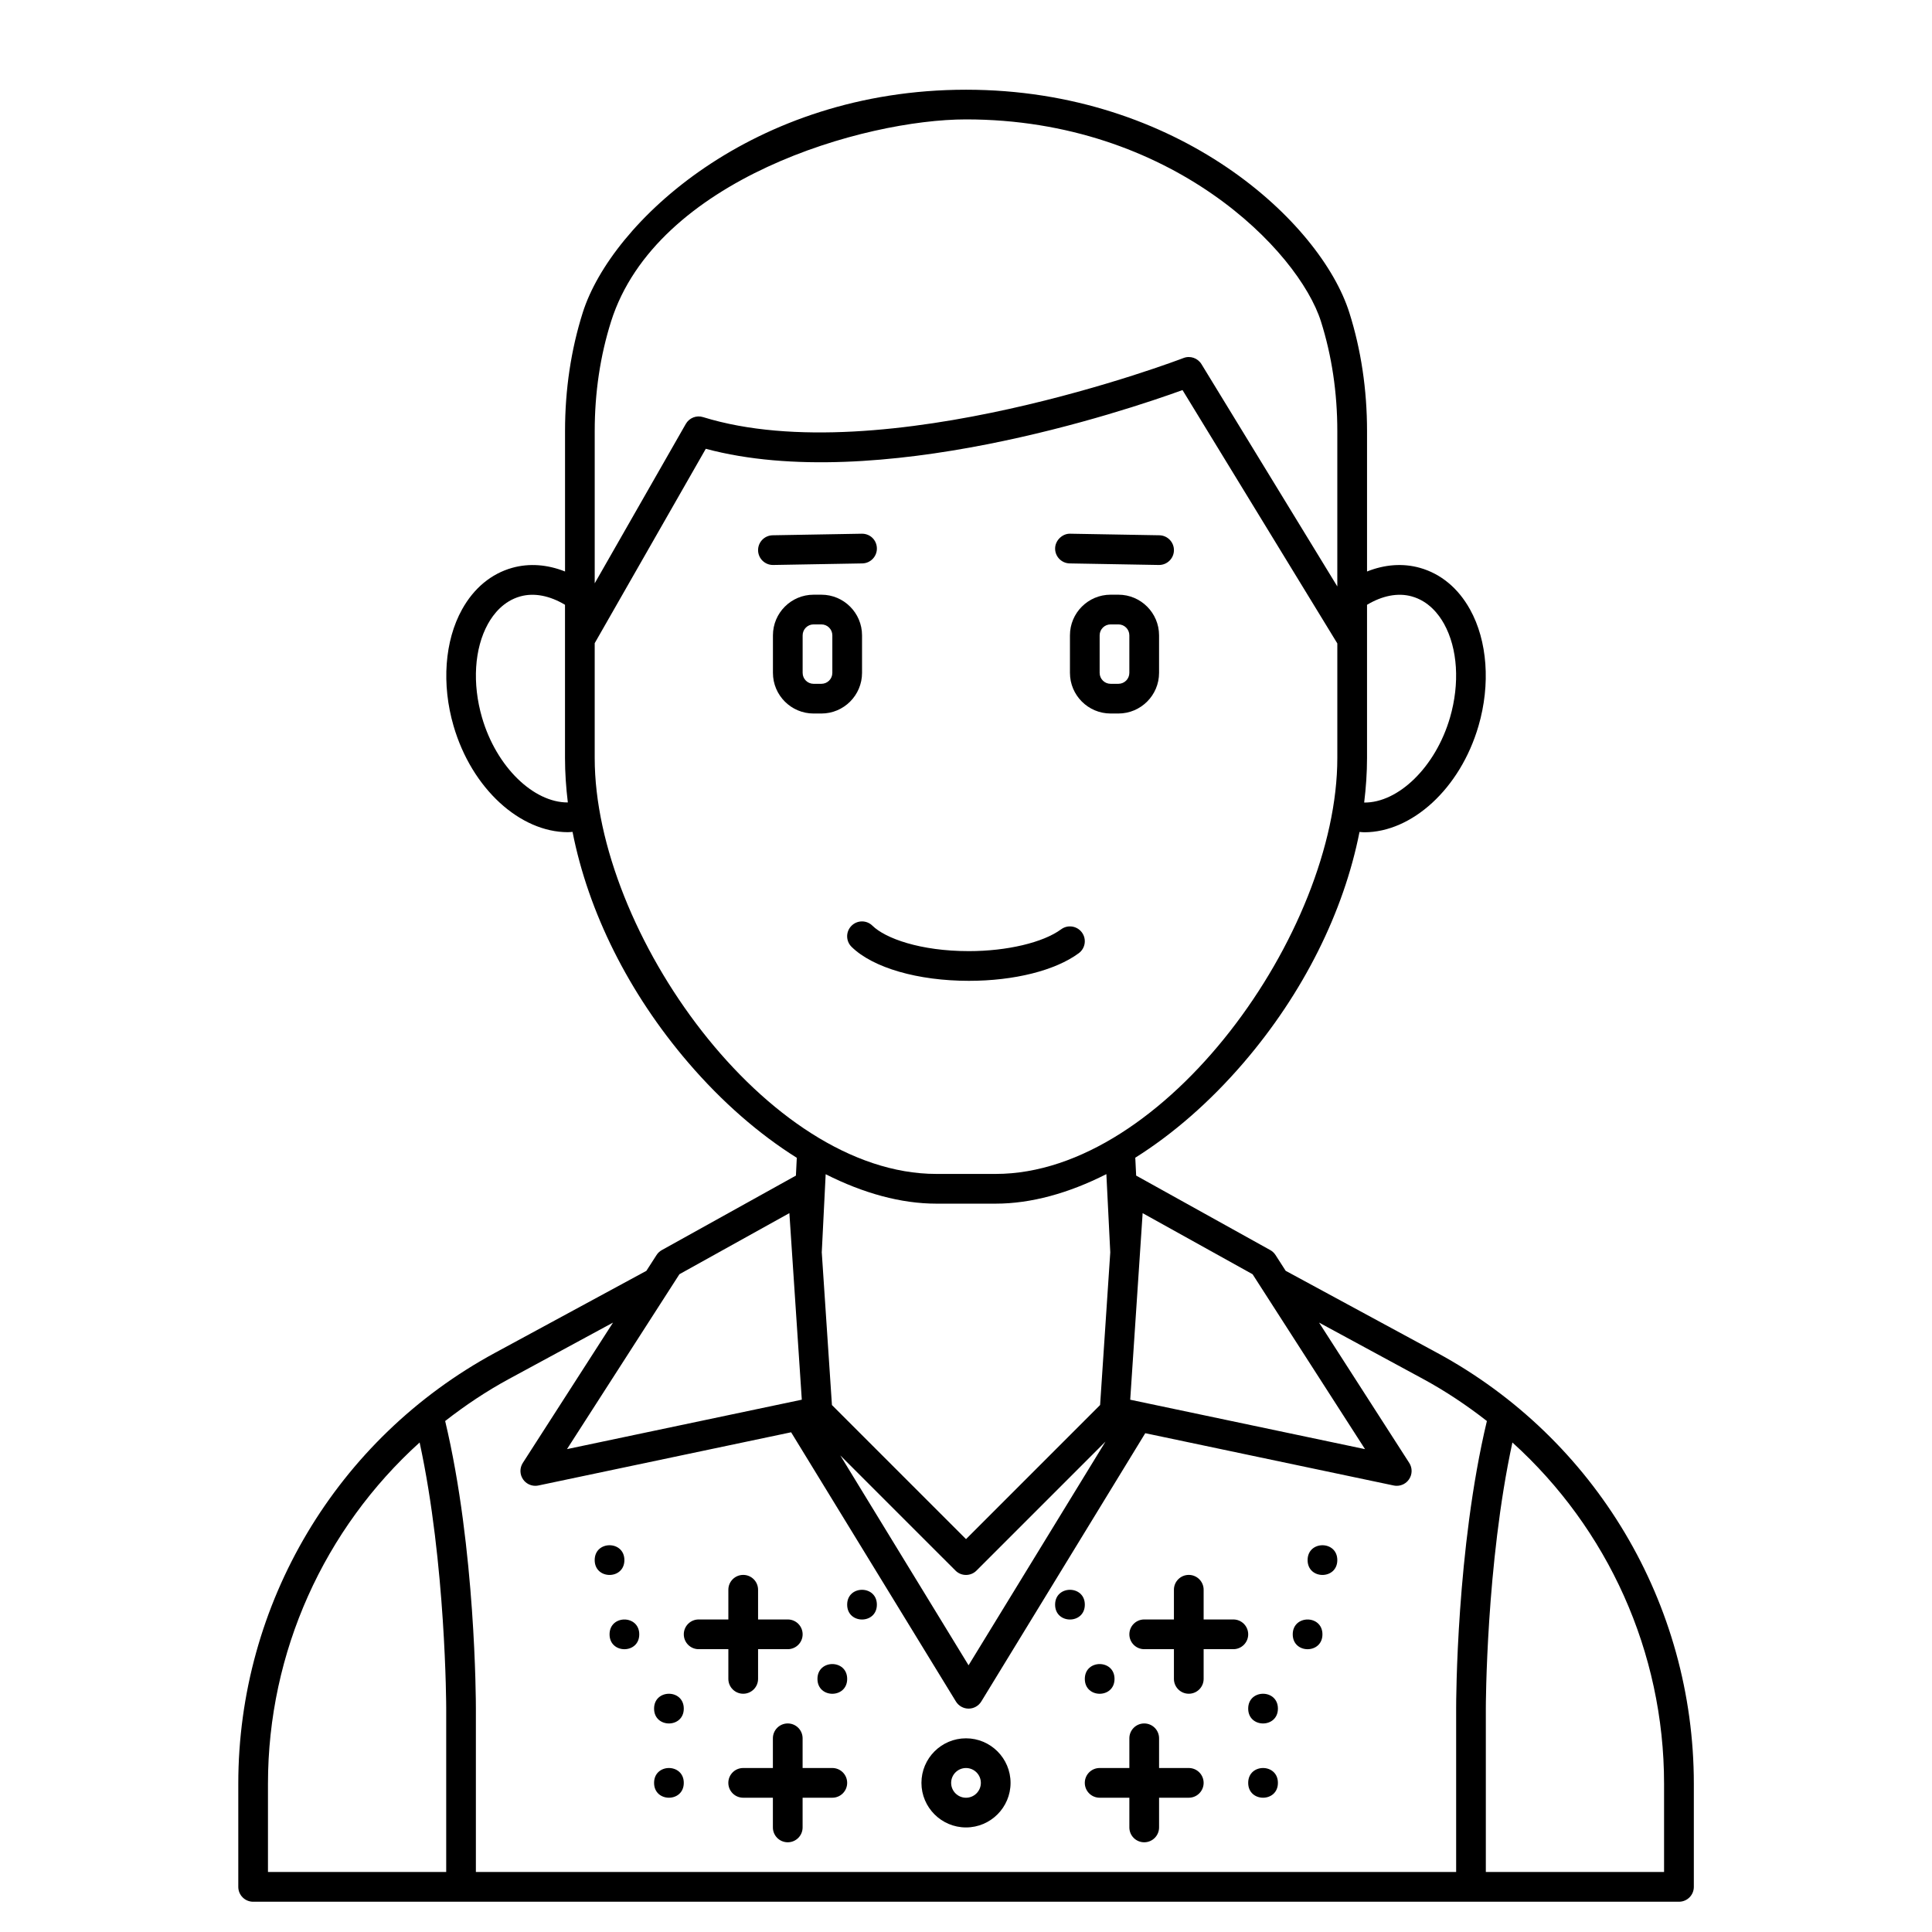 <?xml version="1.0" encoding="UTF-8"?>
<!-- Uploaded to: ICON Repo, www.svgrepo.com, Generator: ICON Repo Mixer Tools -->
<svg fill="#000000" width="800px" height="800px" version="1.1" viewBox="144 144 512 512" xmlns="http://www.w3.org/2000/svg">
 <g>
  <path d="m372.45 322.32v-9.945c0-5.941-4.832-10.773-10.773-10.773h-2.07c-5.938 0-10.77 4.832-10.77 10.77v9.945c0 5.941 4.832 10.773 10.77 10.773h2.07c5.941 0 10.773-4.832 10.773-10.77zm-7.871 0c0 1.598-1.301 2.898-2.902 2.898h-2.07c-1.598 0-2.898-1.301-2.898-2.898v-9.945c0-1.602 1.301-2.902 2.898-2.902h2.07c1.602 0 2.902 1.301 2.902 2.898z"/>
  <path d="m440.39 301.6h-2.07c-5.941 0-10.773 4.832-10.773 10.77v9.945c0 5.941 4.832 10.773 10.773 10.773h2.07c5.938 0 10.773-4.832 10.773-10.77v-9.945c0-5.941-4.836-10.773-10.773-10.773zm2.898 20.719c0 1.598-1.301 2.898-2.898 2.898h-2.07c-1.598 0-2.902-1.301-2.902-2.898v-9.945c0-1.602 1.305-2.902 2.902-2.902h2.07c1.598 0 2.898 1.301 2.898 2.898z"/>
  <path d="m372.52 293.31c2.172-0.039 3.906-1.836 3.863-4.008-0.039-2.172-1.77-3.891-4.008-3.863l-23.617 0.414c-2.168 0.039-3.898 1.832-3.859 4.004 0.039 2.148 1.793 3.867 3.938 3.867h0.07z"/>
  <path d="m427.48 293.31 23.617 0.414h0.07c2.141 0 3.898-1.719 3.938-3.863 0.039-2.172-1.691-3.969-3.863-4.008l-23.617-0.414c-1.984-0.082-3.969 1.691-4.008 3.863-0.043 2.176 1.691 3.969 3.863 4.008z"/>
  <path d="m429.88 396.61c1.75-1.285 2.125-3.75 0.836-5.504-1.297-1.746-3.75-2.125-5.504-0.832-4.769 3.516-14.359 5.785-24.438 5.785-12.918 0-22.152-3.387-25.578-6.746-1.555-1.527-4.043-1.496-5.566 0.055-1.523 1.555-1.5 4.043 0.055 5.566 5.66 5.551 17.574 8.996 31.09 8.996 12.008 0 22.887-2.734 29.105-7.32z"/>
  <path d="m364.57 612.54h-7.871v-7.871c0-2.176-1.762-3.938-3.938-3.938-2.172 0-3.938 1.758-3.938 3.938v7.871h-7.871c-2.172 0-3.938 1.758-3.938 3.938 0 2.176 1.762 3.938 3.938 3.938h7.871v7.871c0 2.176 1.762 3.938 3.938 3.938 2.172 0 3.938-1.758 3.938-3.938v-7.871h7.871c2.172 0 3.938-1.758 3.938-3.938 0-2.18-1.766-3.938-3.938-3.938z"/>
  <path d="m329.15 581.05h7.871v7.871c0 2.176 1.762 3.938 3.938 3.938 2.172 0 3.938-1.758 3.938-3.938v-7.871h7.871c2.172 0 3.938-1.758 3.938-3.938 0-2.176-1.762-3.938-3.938-3.938h-7.871v-7.871c0-2.176-1.762-3.938-3.938-3.938-2.172 0-3.938 1.758-3.938 3.938v7.871h-7.871c-2.172 0-3.938 1.758-3.938 3.938 0.004 2.18 1.766 3.938 3.938 3.938z"/>
  <path d="m435.42 612.54c-2.172 0-3.938 1.758-3.938 3.938 0 2.176 1.762 3.938 3.938 3.938h7.871v7.871c0 2.176 1.762 3.938 3.938 3.938 2.172 0 3.938-1.758 3.938-3.938v-7.871h7.871c2.172 0 3.938-1.758 3.938-3.938 0-2.176-1.762-3.938-3.938-3.938h-7.871v-7.871c0-2.176-1.762-3.938-3.938-3.938-2.172 0-3.938 1.758-3.938 3.938v7.871z"/>
  <path d="m447.23 581.05h7.871v7.871c0 2.176 1.762 3.938 3.938 3.938 2.172 0 3.938-1.758 3.938-3.938v-7.871h7.871c2.172 0 3.938-1.758 3.938-3.938 0-2.176-1.762-3.938-3.938-3.938h-7.871v-7.871c0-2.176-1.762-3.938-3.938-3.938-2.172 0-3.938 1.758-3.938 3.938v7.871h-7.871c-2.172 0-3.938 1.758-3.938 3.938 0 2.18 1.766 3.938 3.938 3.938z"/>
  <path d="m325.21 616.48c0 5.246-7.871 5.246-7.871 0 0-5.25 7.871-5.25 7.871 0"/>
  <path d="m368.51 588.93c0 5.25-7.875 5.25-7.875 0 0-5.246 7.875-5.246 7.875 0"/>
  <path d="m376.38 569.25c0 5.25-7.871 5.25-7.871 0 0-5.246 7.871-5.246 7.871 0"/>
  <path d="m325.21 596.8c0 5.246-7.871 5.246-7.871 0 0-5.25 7.871-5.25 7.871 0"/>
  <path d="m313.41 577.12c0 5.25-7.871 5.25-7.871 0 0-5.246 7.871-5.246 7.871 0"/>
  <path d="m309.47 557.44c0 5.25-7.871 5.25-7.871 0 0-5.246 7.871-5.246 7.871 0"/>
  <path d="m482.66 616.48c0 5.246-7.875 5.246-7.875 0 0-5.25 7.875-5.25 7.875 0"/>
  <path d="m439.36 588.93c0 5.25-7.871 5.25-7.871 0 0-5.246 7.871-5.246 7.871 0"/>
  <path d="m431.49 569.25c0 5.25-7.875 5.25-7.875 0 0-5.246 7.875-5.246 7.875 0"/>
  <path d="m482.66 596.8c0 5.246-7.875 5.246-7.875 0 0-5.25 7.875-5.25 7.875 0"/>
  <path d="m494.46 577.12c0 5.25-7.871 5.25-7.871 0 0-5.246 7.871-5.246 7.871 0"/>
  <path d="m498.4 557.44c0 5.25-7.871 5.25-7.871 0 0-5.246 7.871-5.246 7.871 0"/>
  <path d="m524.84 502.51-40.121-21.73-2.688-4.184c-0.352-0.547-0.832-0.996-1.398-1.312l-35.426-19.68c-0.035-0.02-0.078-0.027-0.113-0.047l-0.234-4.754c9.98-6.269 19.781-14.781 28.699-25.168 15.863-18.473 26.539-39.973 30.723-61.16 0.43 0.027 0.855 0.086 1.281 0.086 12.57 0 25.398-11.5 30.258-28.184 3.207-11.012 2.371-22.551-2.246-30.867-3.137-5.656-7.738-9.465-13.305-11.031-4.523-1.266-9.324-0.891-13.992 0.973v-37.219c0-10.992-1.582-21.566-4.699-31.41-7.543-23.812-45.043-59.047-101.57-59.047-56.527 0-94.027 35.234-101.57 59.047-3.117 9.848-4.699 20.418-4.699 31.41v37.219c-4.672-1.859-9.477-2.234-13.992-0.973-5.566 1.562-10.168 5.375-13.305 11.031-4.617 8.312-5.457 19.852-2.246 30.867 4.848 16.66 17.652 28.16 30.301 28.16 0.414 0 0.824-0.059 1.23-0.082 4.176 21.203 14.848 42.715 30.695 61.184 8.918 10.395 18.73 18.918 28.734 25.188l-0.234 4.734c-0.035 0.02-0.078 0.023-0.113 0.047l-35.426 19.68c-0.566 0.316-1.047 0.762-1.398 1.312l-2.691 4.184-40.117 21.73c-41.965 22.723-68.031 66.488-68.031 114.21v27.316c0 2.176 1.762 3.938 3.938 3.938h377.86c2.172 0 3.938-1.758 3.938-3.938v-27.316c0-47.719-26.066-91.484-68.027-114.21zm-48.891-20.824 29.797 46.352-62.227-13.098 3.293-49.441zm-38.75-26.531 1.035 20.723-2.695 40.465-35.535 35.539-35.531-35.531-2.695-40.465 1.035-20.707c9.992 5.059 19.992 7.801 29.316 7.801h15.742c9.324 0 19.324-2.746 29.328-7.824zm-39.98 105.07c0.766 0.766 1.773 1.152 2.781 1.152 1.008 0 2.016-0.387 2.781-1.152l34.184-34.184-36.285 59.277-33.992-55.621zm120.92-258.17c4.422 1.238 7.09 4.641 8.551 7.273 3.617 6.519 4.203 15.809 1.574 24.844-3.832 13.164-13.754 22.613-22.746 22.512 0.484-3.965 0.758-7.906 0.758-11.793v-40.613c4.012-2.406 8.164-3.258 11.863-2.223zm-212.2-72.863c11.988-37.84 67.18-53.551 94.066-53.551 54.488 0 88.152 34.879 94.066 53.551 2.871 9.082 4.332 18.852 4.332 29.035v41.184l-36-58.91c-0.996-1.621-3.004-2.312-4.777-1.617-0.793 0.309-79.664 30.391-127.3 15.656-1.762-0.555-3.664 0.203-4.582 1.805l-24.137 42.238v-40.355c0-10.184 1.461-19.953 4.336-29.035zm-34.195 104.98c-2.629-9.043-2.043-18.324 1.574-24.844 1.465-2.633 4.133-6.031 8.551-7.273 3.703-1.035 7.856-0.184 11.863 2.219v40.617c0 3.883 0.273 7.812 0.75 11.766-9.047 0.051-18.918-9.359-22.738-22.484zm29.859 10.719v-30.445l29.438-51.512c45.285 12.125 111.16-10.062 126.34-15.562l41.023 67.141v30.379c0 46.086-45.617 110.21-90.527 110.21h-15.742c-44.914 0-90.531-64.121-90.531-110.21zm51.59 120.6 3.293 49.441-62.227 13.098 29.797-46.352zm-74.281 43.93 27.543-14.918-23.906 37.188c-0.859 1.34-0.832 3.055 0.07 4.359 0.742 1.078 1.965 1.703 3.238 1.703 0.27 0 0.539-0.027 0.812-0.082l66.984-14.102 43.672 71.344c0.715 1.168 1.988 1.887 3.363 1.887s2.641-0.715 3.363-1.887l43.258-70.785 0.199-0.316 65.836 13.859c0.273 0.059 0.543 0.082 0.812 0.082 1.277 0 2.496-0.621 3.238-1.703 0.902-1.309 0.93-3.027 0.07-4.359l-23.906-37.191 27.543 14.922c6.023 3.262 11.648 7.035 16.938 11.164-8.082 33.824-8.148 74.363-8.148 76.105v43.402h-259.78v-43.398c0-1.742-0.066-42.289-8.141-76.109 5.293-4.129 10.918-7.902 16.938-11.164zm-63.898 107.29c0-34.957 14.941-67.609 40.191-90.438 6.981 32.188 7.043 70.012 7.043 70.414v43.402h-47.234zm369.98 23.379h-47.234v-43.406c0-0.402 0.059-38.207 7.043-70.41 25.25 22.828 40.191 55.48 40.191 90.438z"/>
  <path d="m400 628.29c6.512 0 11.809-5.297 11.809-11.809s-5.297-11.809-11.809-11.809-11.809 5.297-11.809 11.809c0 6.508 5.297 11.809 11.809 11.809zm0-15.746c2.168 0 3.938 1.762 3.938 3.938 0 2.168-1.766 3.938-3.938 3.938-2.168 0-3.938-1.762-3.938-3.938s1.766-3.938 3.938-3.938z"/>
 </g>
</svg>